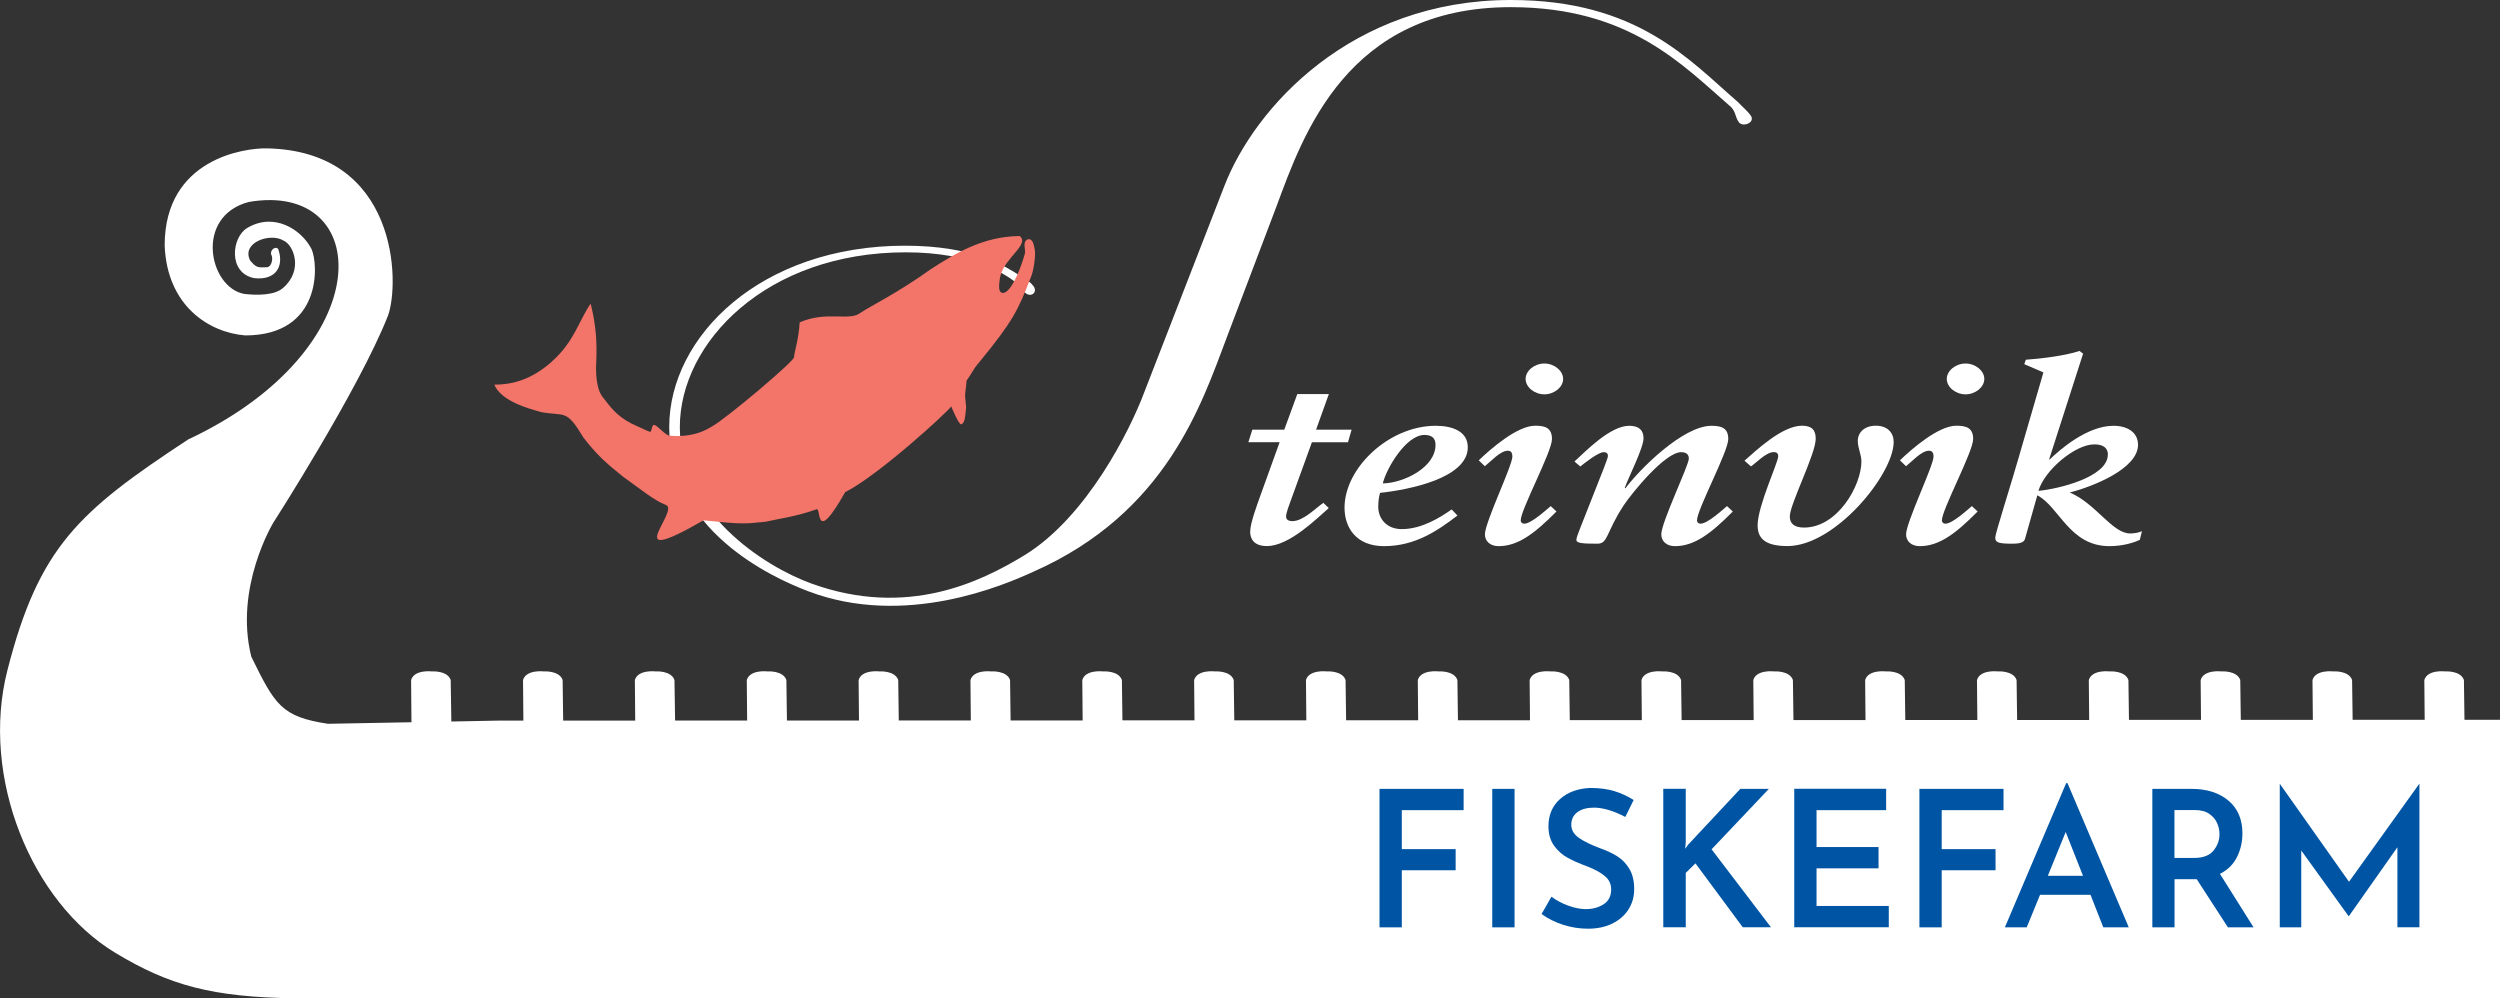 <?xml version="1.0" encoding="UTF-8"?> <svg xmlns="http://www.w3.org/2000/svg" id="b" viewBox="0 0 275.84 110.15"><rect x="0" y="0" width="275.84" height="110.15" fill="#333333" stroke="none"/><defs><style>.d{fill:#0054a4;}.e{fill:#fff;}.f{fill:#f37469;}</style></defs><path class="e" d="m275.77,79.42h-3.85c-.03-2.16-.06-4.39-.06-4.39-.37-1.07-2.08-.95-2.08-.95,0,0-1.94-.23-2.29.95l.04,4.39h-7.95c-.03-2.16-.06-4.39-.06-4.39-.37-1.07-2.08-.95-2.08-.95,0,0-1.94-.23-2.29.95l.04,4.4h-7.95c-.03-2.16-.06-4.4-.06-4.4-.37-1.07-2.08-.95-2.08-.95,0,0-1.94-.23-2.29.95l.04,4.4h-7.95c-.03-2.16-.06-4.4-.06-4.4-.37-1.07-2.08-.95-2.08-.95,0,0-1.94-.23-2.29.95l.04,4.41h-7.95c-.03-2.16-.06-4.41-.06-4.41-.37-1.07-2.08-.95-2.08-.95,0,0-1.94-.23-2.29.95l.04,4.41h-7.95c-.03-2.16-.06-4.41-.06-4.41-.37-1.07-2.08-.95-2.08-.95,0,0-1.94-.23-2.29.95l.04,4.42h-7.95c-.03-2.17-.06-4.42-.06-4.42-.37-1.07-2.08-.95-2.08-.95,0,0-1.94-.23-2.29.95l.04,4.42h-7.95c-.03-2.17-.06-4.42-.06-4.42-.37-1.07-2.08-.95-2.08-.95,0,0-1.94-.23-2.29.95l.04,4.43h-7.95c-.03-2.17-.06-4.43-.06-4.43-.37-1.07-2.08-.95-2.08-.95,0,0-1.94-.23-2.29.95l.04,4.44h-7.95c-.03-2.17-.06-4.44-.06-4.44-.37-1.07-2.08-.95-2.08-.95,0,0-1.94-.23-2.29.95l.04,4.44h-7.95c-.03-2.17-.06-4.44-.06-4.44-.37-1.07-2.08-.95-2.08-.95,0,0-1.94-.23-2.29.95l.04,4.45h-7.95c-.03-2.17-.06-4.45-.06-4.45-.37-1.07-2.08-.95-2.08-.95,0,0-1.94-.23-2.29.95l.04,4.45h-7.95c-.03-2.18-.06-4.45-.06-4.45-.37-1.07-2.08-.95-2.08-.95,0,0-1.94-.23-2.29.95l.04,4.46h-7.95c-.03-2.18-.06-4.46-.06-4.46-.37-1.07-2.08-.95-2.08-.95,0,0-1.94-.23-2.29.95l.04,4.46h-7.95c-.03-2.18-.06-4.46-.06-4.46-.37-1.07-2.08-.95-2.08-.95,0,0-1.94-.23-2.29.95l.04,4.47h-7.95c-.03-2.18-.06-4.47-.06-4.47-.37-1.07-2.08-.95-2.08-.95,0,0-1.94-.23-2.29.95l.04,4.47h-7.95c-.03-2.18-.07-4.47-.07-4.47-.37-1.07-2.08-.95-2.08-.95,0,0-1.94-.23-2.29.95l.04,4.48h-7.95c-.03-2.18-.06-4.48-.06-4.48-.37-1.07-2.08-.95-2.08-.95,0,0-1.94-.23-2.29.95l.04,4.48h-2.79l-5.16.1c-.03-2.22-.07-4.58-.07-4.58-.37-1.07-2.08-.95-2.08-.95,0,0-1.94-.23-2.29.95l.04,4.66-9.22.17c-5.14-.78-5.84-2.09-8.45-7.4-1.92-7.66,2.44-14.81,2.44-14.81,0,0,9.45-14.72,12.64-22.82,1.32-3.59,1.15-18.2-13.41-18.46-2.35-.04-11.23,1.11-11.23,10.71.26,6.66,4.87,9.6,8.88,9.93,8.49,0,8.1-7.84,7.32-9.54-1.13-2.18-4.15-4.08-7.1-2.31-1.72,1.03-2.13,4.96.78,5.53,2.43.27,3.26-1.34,2.69-3.08-.1-.52-.95-.22-.82.48.23.26.13,1.4-.52,1.4-.82,0-1.06.16-1.8-.75-1.01-1.99,2.25-3.1,3.69-2.19,1.11.46,2.22,3.27-.07,5.23-.94.83-2.9.81-4.28.65-3.89-.72-5.51-8.58.53-10.15,13.72-2.35,14.63,16.2-6.71,26.21-12.08,7.94-16.46,11.85-19.94,25.46-3.02,11.8,2.67,25.61,11.9,31.18,5.94,3.59,10.68,4.91,19.97,5.02h243.16v-30.76l-.07.03h0Z"></path><path class="e" d="m135.33,37.31c-2.76,7.26-6.61,19.28-21.33,25.78-3.18,1.45-14.14,6.22-24.84,2.14-4.18-1.59-15.32-6.77-15.32-18.11,0-10.02,10.13-20.01,26.02-20.01,7.69,0,11.12,2.32,12.63,3.28.67.48,1.17.69,1.42,1.04.75.76-.17,1.52-.84.83-.42-.48-.5-.76-1.09-1.18-1-.76-4.6-3.24-12.04-3.24-15.39,0-24.93,9.95-24.93,19.28s9.2,15.35,14.56,17.28c10.54,3.8,18.65-.21,23.42-3.11,6.94-4.22,11.71-13.89,13.22-17.9l8.87-22.84c3.35-8.7,14.05-20.55,31.62-20.55,13.97,0,19.66,6.6,25.09,11.29.42.48,1,.9,1.42,1.52.42.76-.92,1.24-1.34.69s-.33-1.1-.84-1.66c-5.35-4.63-11.21-11.05-24.34-11.05-18.07,0-22.92,14.09-25.84,21.96l-5.52,14.55h0Z"></path><path class="e" d="m138.18,47.41h3.52l1.44-3.93h3.48l-1.41,3.93h3.92l-.4,1.39h-3.98l-2.31,6.37c-.17.47-.54,1.41-.54,1.83,0,.28.2.5.7.5,1.17,0,2.48-1.36,3.41-2.02l.6.58c-1.34,1.16-4.35,4.19-6.83,4.19-1.47,0-1.84-.85-1.84-1.57,0-.96.74-2.9,1.14-4.04l2.11-5.85h-3.45l.44-1.39h0Z"></path><path class="e" d="m158.39,49.09c0,2.46-3.46,4.2-5.82,4.25.43-1.74,2.6-5.35,4.59-5.35.87,0,1.23.39,1.23,1.09h0Zm1.78,7.12c-1.27.89-3.31,2.17-5.5,2.17-1.7,0-2.6-1.17-2.6-2.47,0-.67.1-1.19.2-1.53,3.26-.35,9.68-1.64,9.68-5.03,0-1.75-1.68-2.37-3.55-2.37-5.13,0-10.05,4.64-10.05,9.04,0,2.17,1.26,4.24,4.36,4.24,3.49,0,5.99-1.77,8.1-3.38l-.64-.67h0Z"></path><path class="e" d="m171.73,56.44c-2.44,2.46-4.25,3.82-6.39,3.82-.9,0-1.5-.53-1.5-1.3,0-1.33,3.04-7.6,3.03-8.59,0-.33-.1-.64-.5-.64-.84,0-1.91,1.22-2.54,1.71l-.67-.65c1.27-1.22,4.22-3.82,6.23-3.82,1.11,0,1.85.25,1.85,1.47,0,1.41-3.46,7.8-3.45,8.98,0,.19.13.36.4.36.77,0,2.48-1.58,2.91-1.94l.64.6h-.01Zm-1.33-16.33c1.1,0,2.07.8,2.07,1.7s-.97,1.7-2.07,1.7-2.07-.8-2.07-1.7.97-1.7,2.07-1.7Z"></path><path class="e" d="m176.97,51.63c.2-.58.44-1.08.44-1.35,0-.19-.1-.39-.47-.39-.6,0-2.14,1.24-2.58,1.58l-.64-.55c1.3-1.19,3.95-3.94,6.05-3.94,1.07,0,1.57.49,1.57,1.38,0,1.07-1.67,4.31-2.07,5.47l.07.05c1.54-2.07,6.34-6.9,9.5-6.9,1.11,0,1.85.25,1.85,1.46,0,1.4-3.46,7.79-3.45,8.98,0,.19.13.36.4.36.77,0,2.48-1.58,2.91-1.94l.64.6c-2.44,2.46-4.25,3.82-6.39,3.82-.9,0-1.5-.53-1.5-1.3,0-1.33,3.04-7.6,3.04-8.37,0-.42-.27-.7-.84-.7-1.77,0-5.38,4.42-6.35,5.87-2,3.06-1.7,4.23-2.91,4.23-1.67,0-2.31-.06-2.31-.42,0-.25.2-.7.47-1.42l2.57-6.52h0Z"></path><path class="e" d="m192.47,50.84c1.27-1.11,4.15-3.87,6.36-3.87,1.1,0,1.51.5,1.51,1.44,0,1.69-2.88,7.27-2.86,8.58,0,.78.5,1.22,1.57,1.22,3.7,0,6.33-4.63,6.33-7.3,0-.75-.4-1.5-.4-2.25,0-.97.77-1.69,1.98-1.69,1.31,0,1.98.78,1.98,1.8,0,3.55-6.45,11.48-11.72,11.48-2.72,0-3.29-1.05-3.29-2.3,0-2.11,2.28-6.96,2.27-7.6,0-.33-.17-.47-.47-.47-.87,0-1.91,1.16-2.54,1.58l-.7-.62h-.02Z"></path><path class="e" d="m218.2,56.44c-2.44,2.46-4.25,3.82-6.39,3.82-.9,0-1.5-.53-1.5-1.3,0-1.33,3.04-7.6,3.03-8.59,0-.33-.1-.64-.5-.64-.84,0-1.91,1.22-2.54,1.71l-.67-.65c1.27-1.22,4.22-3.82,6.23-3.82,1.11,0,1.85.25,1.85,1.47,0,1.41-3.46,7.8-3.45,8.98,0,.19.13.36.4.36.77,0,2.48-1.58,2.91-1.94l.64.6h-.01Zm-1.33-16.33c1.1,0,2.07.8,2.07,1.7s-.97,1.7-2.07,1.7-2.07-.8-2.07-1.7.97-1.7,2.07-1.7Z"></path><path class="e" d="m232.57,50.16c0,2.5-5.52,3.8-7.66,4,.7-2.33,4.08-5.13,6.16-5.13.9,0,1.51.33,1.51,1.14h0Zm-9.74,0c-1,3.47-2.68,8.71-2.68,9.13,0,.53.23.7,1.87.7.6,0,1.27-.06,1.4-.5l1.37-4.84c2.44,1.28,3.55,5.61,7.96,5.61,1.54,0,2.78-.42,3.35-.7l.23-.95c-.37.17-.87.25-1.3.25-1.97,0-3.78-3.3-6.66-4.52,2.58-.66,7.53-2.63,7.53-5.26,0-1.36-1.14-2.1-2.71-2.1-2.94,0-5.96,2.68-7.03,3.71h-.07l3.75-11.67-.4-.3c-1.54.53-4.28.86-5.92.97l-.17.49,2.11.91-2.64,9.08h.01Z"></path><path class="f" d="m60.92,39.86c2.43-2.15,2.95-4.48,4.25-6.36.98,3.91.54,6.36.6,7.46.04,1.31.28,2.41.86,3.02.71.89,1.32,1.85,3.06,2.76.7.3,1.31.63,1.97.89.32.12.19-.82.54-.74.38.08,1.24,1.18,1.7,1.18,1.26.11,2.96.05,4.68-1.03,1.61-.9,9.2-7.31,9.04-7.65-.03-.37.53-2.02.61-3.82,2.9-1.29,5.49-.12,6.67-1.03,1.29-.86,4.09-2.18,7.8-4.84,2.62-1.68,5.67-3.61,9.8-3.66,1.17.89-1.63,2.39-2.12,4.4-.07.29-.26,1.42-.03,1.72.46.6,1.61-.37,2.72-4.13.16-.53-.34-1.3.33-1.63.64-.1.66.75.76,1.08.16.59-.12,2.52-.44,3.16-1.43,3.69-1.98,4.82-5.74,9.41-.58.65-.8,1.23-1.34,1.96-.02.75-.2,1.33-.14,1.89.04.43.1,1.03.1,1.03-.1,1.05-.14,1.79-.56,1.89-.25-.03-.82-1.36-1.09-1.98-.28.52-8.07,7.65-11.7,9.46-3.39,6.02-2.62,1.66-3.15,1.89-2.35.84-4.32,1.06-5.54,1.36-.37.05-.74.08-1.11.11-2.02.27-4.54-.17-5.83-.25-9.61,5.54-2.4-1.21-4.2-1.72-1.26-.48-2.74-1.72-4.68-3.1-1.94-1.55-2.88-2.41-4.36-4.3-1.9-3.17-1.98-2.35-4.62-2.81-1.32-.37-4.45-1.18-5.22-3.04,1.83,0,3.97-.43,6.4-2.58h-.02Z"></path><path class="d" d="m161.49,87.04v2.35h-6.82v4.3h5.94v2.33h-5.94v6.3h-2.46v-15.28h9.27Z"></path><path class="d" d="m167.11,87.04v15.28h-2.46v-15.28h2.46Z"></path><path class="d" d="m175.82,89.12c-.76,0-1.35.17-1.79.5-.44.34-.66.8-.66,1.38s.28,1.05.83,1.44c.55.39,1.33.77,2.32,1.14.76.27,1.4.57,1.94.91.54.34.98.81,1.33,1.4.35.59.52,1.33.52,2.22,0,.81-.2,1.55-.61,2.2-.41.66-.99,1.18-1.76,1.57-.77.39-1.68.59-2.73.59-.92,0-1.83-.14-2.73-.43-.9-.29-1.69-.68-2.39-1.19l1.09-1.91c.52.39,1.13.72,1.84.98.71.26,1.36.39,1.96.39.74,0,1.39-.18,1.95-.53.56-.36.84-.91.84-1.65,0-.59-.23-1.08-.7-1.47-.47-.39-1.12-.75-1.96-1.07-.87-.32-1.59-.64-2.16-.96-.57-.31-1.07-.75-1.48-1.32-.41-.57-.62-1.28-.62-2.13,0-1.24.42-2.25,1.27-3.01.85-.76,1.96-1.17,3.35-1.23,1.01,0,1.89.12,2.65.35s1.47.56,2.13.98l-.92,1.87c-1.31-.69-2.48-1.03-3.5-1.03Z"></path><path class="d" d="m185.93,93.67l.34-.48,5.75-6.15h3.15l-6.32,6.67,6.55,8.6h-3.11l-5.22-7.05-1.07,1.05v6h-2.48v-15.28h2.48v5.85l-.06.78Z"></path><path class="d" d="m208.11,87.04v2.35h-7.68v4.07h6.84v2.35h-6.84v4.15h7.97v2.35h-10.43v-15.28h10.14Z"></path><path class="d" d="m221.06,87.04v2.35h-6.82v4.3h5.94v2.33h-5.94v6.3h-2.46v-15.28h9.27Z"></path><path class="d" d="m230.65,98.73h-5.56l-1.47,3.59h-2.41l6.76-15.91h.15l6.76,15.91h-2.81l-1.41-3.59Zm-.82-2.1l-1.91-4.83-1.97,4.83h3.88Z"></path><path class="d" d="m245.82,102.32l-3.44-5.31h-2.45v5.31h-2.45v-15.28h4.3c1.71,0,3.07.43,4.1,1.3,1.03.87,1.54,2.07,1.54,3.61,0,.94-.2,1.81-.6,2.61-.4.81-1.02,1.42-1.88,1.86l3.71,5.9h-2.83Zm-5.9-7.66h2.18c.98,0,1.69-.27,2.13-.81.44-.54.66-1.14.66-1.82,0-.39-.08-.79-.25-1.19-.17-.4-.46-.74-.86-1.03-.41-.29-.94-.43-1.59-.43h-2.27v5.27Z"></path><path class="d" d="m266.95,86.49v15.82h-2.43v-8.83l-5.35,7.6h-.04l-5.22-7.24v8.48h-2.37v-15.82h.02l7.62,10.79,7.74-10.79h.04Z"></path></svg> 